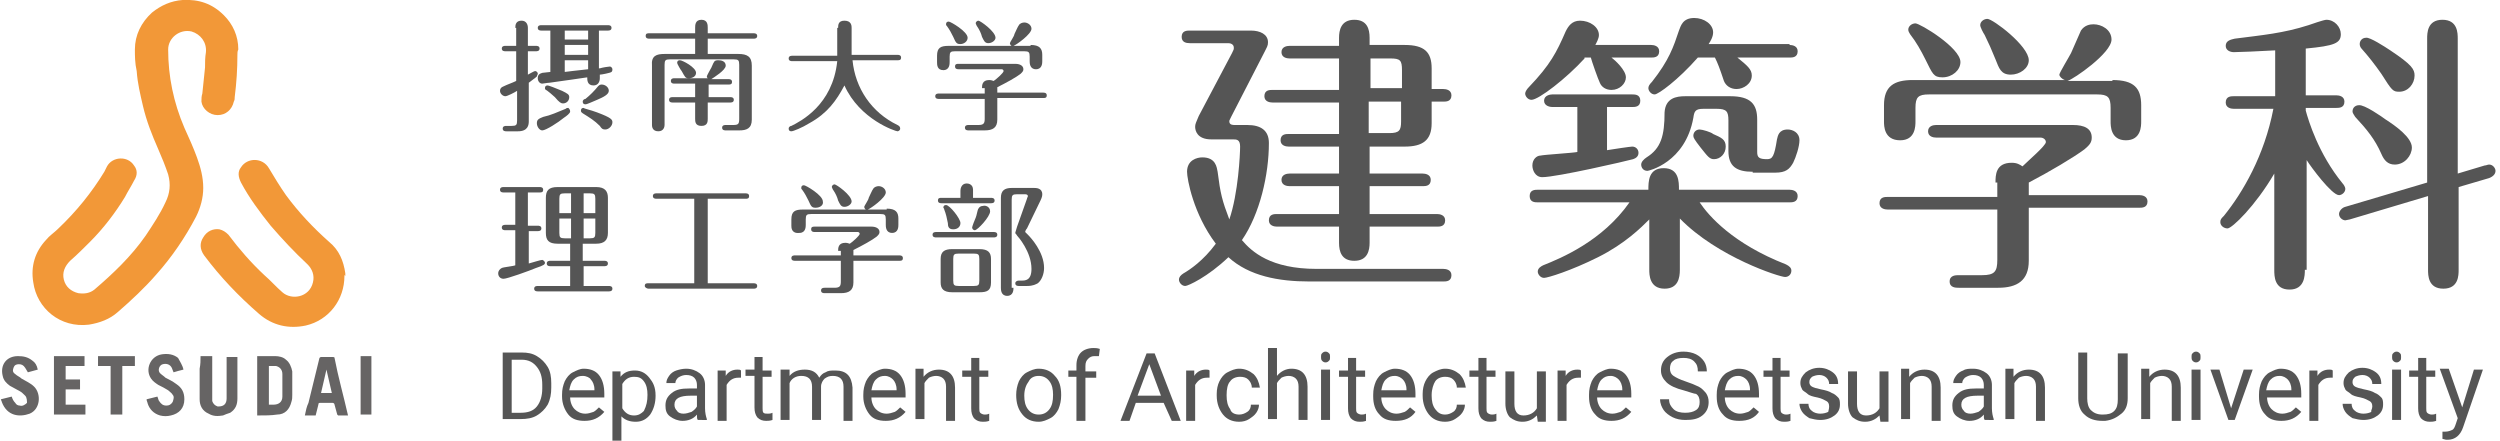 <?xml version="1.0" encoding="utf-8"?>
<!-- Generator: Adobe Illustrator 20.0.0, SVG Export Plug-In . SVG Version: 6.00 Build 0)  -->
<svg version="1.1" id="レイヤー_2" xmlns="http://www.w3.org/2000/svg" xmlns:xlink="http://www.w3.org/1999/xlink" x="0px"
	 y="0px" viewBox="0 0 278 49" style="enable-background:new 0 0 278 49;" xml:space="preserve">
<style type="text/css">
	.st0{fill:#555555;}
	.st1{fill:#F29838;}
	.st2{fill:#666464;}
</style>
<g>
	<path class="st0" d="M160.5,29.9c0.3,0,0.9,0.1,0.9,0.7c0,0.7-0.6,0.7-0.9,0.7h-14.9c-3.4,0-6.7-0.6-9-2.7
		c-2.3,2.2-4.5,3.2-4.8,3.2c-0.4,0-0.7-0.4-0.7-0.7s0.2-0.5,0.5-0.7c0.7-0.4,2.2-1.4,3.6-3.3c-2.5-3.3-3.2-7.2-3.2-8
		c0-1.3,1.1-1.6,1.7-1.6c1.5,0,1.6,1.1,1.7,1.6c0.3,2.4,0.5,3.2,1.3,5.3c1-2.9,1.2-7.3,1.2-8.1s-0.4-0.8-0.8-0.8h-2.4
		c-1.6,0-1.8-1-1.8-1.4c0-0.3,0.1-0.5,0.4-1.2l3.7-7c0.2-0.4,0.2-0.4,0.2-0.6c0-0.4-0.4-0.5-0.6-0.5h-4.3c-0.4,0-0.9-0.1-0.9-0.7
		c0-0.7,0.6-0.7,0.9-0.7h6.8c1,0,1.9,0.4,1.9,1.3c0,0.4-0.1,0.5-0.5,1.3l-3.6,7c-0.2,0.4-0.2,0.4-0.2,0.5c0,0.4,0.4,0.4,0.6,0.4h1.4
		c1.5,0,2.4,0.6,2.4,2c0,3.5-1,7.9-3,10.8c1.1,1.3,3.2,3.2,8.3,3.2H160.5z M152.3,19.3h5.9c0.3,0,0.9,0.1,0.9,0.7
		c0,0.7-0.6,0.7-0.9,0.7h-5.9v3.1h7.5c0.3,0,0.9,0.1,0.9,0.7c0,0.7-0.6,0.7-0.9,0.7h-7.5v1.8c0,0.8-0.2,2-1.7,2c-1.4,0-1.7-1-1.7-2
		v-1.8h-6.9c-0.3,0-0.9-0.1-0.9-0.7c0-0.7,0.6-0.7,0.9-0.7h6.9v-3.1h-5.5c-0.3,0-0.9-0.1-0.9-0.7c0-0.6,0.6-0.7,0.9-0.7h5.5v-3h-5.6
		c-0.3,0-0.9-0.1-0.9-0.7c0-0.7,0.6-0.7,0.9-0.7h5.6v-3.5h-7.4c-0.3,0-0.9-0.1-0.9-0.7c0-0.7,0.6-0.7,0.9-0.7h7.4V6.5h-5.5
		c-0.3,0-0.9-0.1-0.9-0.7s0.6-0.7,0.9-0.7h5.5V4.2c0-0.8,0.2-2,1.7-2c1.4,0,1.7,1,1.7,2V5h3.9c2.2,0,3,0.8,3,2.6v2.3h1.3
		c0.3,0,0.9,0.1,0.9,0.7c0,0.7-0.6,0.7-0.9,0.7h-1.3v2.4c0,1.9-1,2.6-3,2.6h-3.9V19.3z M152.3,9.8h3.6v-2c0-1.1-0.2-1.3-1.3-1.3
		h-2.2V9.8z M152.3,14.8h2.2c1.1,0,1.3-0.3,1.3-1.3v-2.2h-3.6V14.8z"/>
	<path class="st0" d="M176.2,6.5c-2,2.2-5.1,4.6-5.9,4.6c-0.4,0-0.7-0.4-0.7-0.7c0-0.2,0.2-0.5,0.4-0.7c2.4-2.5,3.1-3.9,4.1-6.2
		c0.3-0.6,0.7-1.2,1.6-1.2c1.1,0,2.1,0.7,2.1,1.6c0,0.4-0.3,0.9-0.4,1.1h6.2c0.3,0,0.9,0.1,0.9,0.7c0,0.7-0.6,0.7-0.9,0.7h-4.4
		c0.4,0.3,1.6,1.4,1.6,2.2c0,0.7-0.7,1.4-1.6,1.4c-0.6,0-1.1-0.3-1.3-0.8c-0.2-0.4-0.9-2.4-1-2.8H176.2z M189,22.5
		c1,1.5,3.7,4.6,9.6,6.9c0.4,0.2,0.6,0.4,0.6,0.7c0,0.4-0.3,0.7-0.7,0.7c-0.6,0-7.5-2.2-11.7-6.5v5.7c0,0.9-0.2,2.1-1.7,2.1
		c-1.7,0-1.7-1.6-1.7-2.1v-5.6c-0.9,0.9-2.7,2.7-5.7,4.2c-3,1.5-5.6,2.3-6,2.3c-0.4,0-0.7-0.4-0.7-0.7c0-0.4,0.4-0.6,0.6-0.7
		c2-0.8,6.6-2.7,9.6-7H171c-0.3,0-0.9,0-0.9-0.7c0-0.7,0.6-0.7,0.9-0.7h12.3c0-0.9,0-2.4,1.7-2.4c1.7,0,1.7,1.5,1.7,2.4H199
		c0.3,0,0.9,0.1,0.9,0.7c0,0.7-0.6,0.7-0.9,0.7H189z M178.7,12.1v4.6c0.6-0.1,2.6-0.4,2.8-0.4c0.4,0,0.7,0.3,0.7,0.7
		s-0.3,0.6-0.6,0.7c-0.7,0.2-8.5,2-10.1,2c-0.8,0-1.1-0.8-1.1-1.3c0-0.7,0.5-1.1,0.9-1.1c0.4-0.1,3.7-0.3,4.1-0.4v-5h-2.8
		c-0.2,0-0.9-0.1-0.9-0.7s0.7-0.7,0.9-0.7h8.9c0.3,0,0.9,0,0.9,0.7c0,0.7-0.6,0.7-0.9,0.7H178.7z M194.9,19.1
		c-1.8,0-2.7-0.6-2.7-2.3v-3.4c0-1-0.2-1.3-1.3-1.3h-1.5c-0.9,0-1,0.3-1.1,1c-0.9,5-5,5.9-5.1,5.9c-0.5,0-0.7-0.4-0.7-0.7
		c0-0.3,0.3-0.6,0.6-0.8c1.6-1,2-2.4,2-5c0.1-1.6,1.3-1.8,2.3-1.8h5c2.3,0,3,0.9,3,2.6v3.6c0,0.6,0.2,0.8,1.1,0.8
		c0.6,0,0.8-0.3,1.1-2.2c0.1-0.4,0.2-1.1,1.2-1.1c0.5,0,1.3,0.3,1.3,1.2c0,0.7-0.4,1.9-0.7,2.5c-0.4,0.7-0.8,1.1-2,1.1H194.9z
		 M199,5c0.3,0,0.9,0.1,0.9,0.7c0,0.7-0.6,0.7-0.9,0.7h-5.8c1.1,0.9,1.6,1.3,1.6,2c0,0.9-0.9,1.5-1.7,1.5c-0.7,0-1.2-0.4-1.4-0.9
		c-0.5-1.5-0.7-2-1-2.6h-1.9c-2.2,2.5-4.4,4.1-4.8,4.1c-0.4,0-0.7-0.4-0.7-0.7c0-0.2,0.1-0.4,0.4-0.7c1.9-2.4,2.4-3.9,3-5.7
		c0.2-0.5,0.4-1.4,1.7-1.4c1.1,0,2.1,0.7,2.1,1.6c0,0.5-0.3,1-0.5,1.3H199z M190.5,14.9c0.9,0.4,1.4,0.6,1.4,1.4s-0.6,1.4-1.3,1.4
		c-0.5,0-0.7-0.3-1.5-1.3c-0.7-0.9-0.8-1.1-0.8-1.3c0-0.4,0.3-0.7,0.7-0.7C189.3,14.4,190.3,14.7,190.5,14.9z"/>
	<path class="st0" d="M221.9,20.3c0-0.8,0-2.2,1.8-2.2c0.6,0,0.9,0.2,1.2,0.4c0.6-0.6,2.6-2.3,2.6-2.7c0-0.3-0.3-0.5-0.6-0.5h-11.6
		c-0.3,0-0.9-0.1-0.9-0.7c0-0.6,0.6-0.7,0.9-0.7h15.2c1.3,0,2.1,0.4,2.1,1.4c0,0.5-0.2,0.8-0.8,1.3c-1.2,0.9-3.9,2.5-6.2,3.7v1.4
		h12.3c0.3,0,0.9,0.1,0.9,0.7c0,0.7-0.6,0.7-0.9,0.7h-12.3V29c0,2.2-1.3,3-3.4,3h-4.4c-0.3,0-1,0-1-0.7c0-0.7,0.7-0.7,1-0.7h2.6
		c1.4,0,1.7-0.4,1.7-1.7v-5.6h-12.2c-0.3,0-0.9-0.1-0.9-0.7c0-0.7,0.6-0.7,0.9-0.7h12.2V20.3z M234.9,8.9c2.4,0,3.2,0.9,3.2,2.8v1.8
		c0,0.5,0,2.1-1.7,2.1c-1.7,0-1.7-1.6-1.7-2.1v-1.5c0-1.2-0.3-1.5-1.5-1.5h-18.7c-1.2,0-1.5,0.3-1.5,1.5v1.5c0,0.5,0,2.1-1.7,2.1
		c-1.8,0-1.8-1.6-1.8-2.1v-1.8c0-2.1,1.1-2.8,3.2-2.8h16.9c-0.3-0.1-0.6-0.4-0.6-0.6c0-0.2,1.1-2,1.3-2.4s0.9-2.1,1.1-2.5
		c0.4-0.6,1-0.7,1.4-0.7c0.9,0,2,0.6,2,1.7c0,1.5-4.2,4.4-4.9,4.6H234.9z M216,8.6c-1,0-1.1-0.4-1.9-2c-0.5-1-1-1.9-1.7-2.8
		c-0.1-0.2-0.2-0.3-0.2-0.5c0-0.4,0.4-0.7,0.8-0.7c0.5,0,5,2.7,5,4.3C218,7.8,217.1,8.6,216,8.6z M223.6,8.3c-1.1,0-1.3-0.7-1.7-1.7
		c-0.4-1-0.8-1.9-1.2-2.7c-0.2-0.3-0.5-0.9-0.5-1.1c0-0.4,0.4-0.7,0.8-0.7c0.6,0,4.6,3,4.6,4.6C225.6,7.6,224.6,8.3,223.6,8.3z"/>
	<path class="st0" d="M256.3,30c0,0.6,0,2.2-1.7,2.2c-1.7,0-1.7-1.5-1.7-2.2V19.3c-2.1,3.6-4.7,6.1-5.2,6.1c-0.4,0-0.8-0.3-0.8-0.7
		c0-0.3,0.1-0.4,0.4-0.7c2.1-2.6,4.5-6.7,5.5-11.9h-4.4c-0.3,0-0.9-0.1-0.9-0.7c0-0.7,0.6-0.7,0.9-0.7h4.6V5.6
		c-1.7,0.1-4.1,0.2-4.6,0.2c-0.4,0-0.9-0.2-0.9-0.7c0-0.6,0.6-0.7,1-0.8c3.1-0.4,5.4-0.6,8.2-1.5c0.3-0.1,1.7-0.6,2-0.6
		c0.9,0,1.6,0.8,1.6,1.6c0,1-0.7,1.3-3.9,1.6v5.2h3.4c0.3,0,0.9,0.1,0.9,0.7c0,0.7-0.6,0.7-0.9,0.7h-3.4v0.3
		c0.3,1.1,1.4,4.8,4.1,8.1c0.1,0.1,0.3,0.4,0.3,0.6c0,0.4-0.4,0.7-0.7,0.7c-0.8,0-3.1-3.1-3.6-3.9V30z M273.4,30
		c0,0.6,0,2.1-1.7,2.1c-1.7,0-1.7-1.5-1.7-2.1v-8.2l-8.7,2.6c-0.1,0-0.4,0.1-0.5,0.1c-0.3,0-0.7-0.3-0.7-0.7c0-0.3,0.3-0.7,0.7-0.8
		l9.1-2.7v-16c0-0.6,0-2.1,1.7-2.1c1.7,0,1.7,1.5,1.7,2.1v15l3-0.9c0.2,0,0.3-0.1,0.5-0.1c0.4,0,0.7,0.4,0.7,0.7
		c0,0.3-0.2,0.6-0.7,0.8l-3.4,1V30z M265.3,13.3c1.1,0.7,2.9,2,2.9,3.1c0,0.9-0.8,1.9-1.9,1.9c-0.8,0-1.2-0.5-1.5-1.2
		c-0.7-1.6-1.6-2.7-2.9-4.1c-0.1-0.2-0.3-0.4-0.3-0.6c0-0.5,0.4-0.7,0.7-0.7C262.9,11.6,264.9,13,265.3,13.3z M265.8,5.6
		c2.4,1.6,2.7,2.1,2.7,2.8c0,0.9-0.7,1.8-1.7,1.8c-0.7,0-0.8-0.1-2-2c-0.7-1-1.4-1.9-2.2-2.8c-0.1-0.1-0.2-0.3-0.2-0.5
		c0-0.4,0.3-0.7,0.7-0.7C263.5,4.1,265.2,5.2,265.8,5.6z"/>
</g>
<g>
	<path class="st0" d="M57.3,3.1c0-0.4,0.1-0.8,0.7-0.8c0.5,0,0.7,0.4,0.7,0.8v2h0.9c0.1,0,0.4,0,0.4,0.3c0,0.3-0.3,0.3-0.4,0.3h-0.9
		v2.6c0.2-0.1,0.7-0.4,0.8-0.4c0.1,0,0.3,0.1,0.3,0.3c0,0.1-0.1,0.2-0.1,0.3c-0.2,0.2-0.8,0.6-0.9,0.7v4.3c0,0.4-0.1,1.1-1.2,1.1
		h-1.3c-0.1,0-0.4,0-0.4-0.3s0.3-0.3,0.4-0.3h0.6c0.5,0,0.6-0.1,0.6-0.6v-3.3c-0.3,0.2-1.1,0.6-1.3,0.6c-0.3,0-0.6-0.3-0.6-0.6
		c0-0.2,0.1-0.4,0.4-0.5c0.4-0.2,1-0.4,1.4-0.6V5.7h-1.2c-0.1,0-0.4,0-0.4-0.3c0-0.3,0.3-0.3,0.4-0.3h1.2V3.1z M63.4,12.4
		c0,0.2-0.4,0.5-0.7,0.7c-0.6,0.5-2,1.4-2.4,1.4c-0.3,0-0.6-0.4-0.6-0.8c0-0.4,0.2-0.5,0.7-0.7c0.9-0.2,1.5-0.5,2.5-0.9
		c0.1-0.1,0.2-0.1,0.3-0.1C63.3,12.1,63.4,12.2,63.4,12.4z M66.7,7.6c0.3-0.1,1-0.2,1.1-0.2c0.2,0,0.3,0.2,0.3,0.3
		c0,0.1,0,0.2-0.1,0.3c-0.1,0.1-1.1,0.3-1.3,0.3v0.4c0,0.4-0.2,0.8-0.7,0.8c-0.7,0-0.7-0.6-0.7-0.9c-1.4,0.2-2,0.3-4.2,0.6
		c-0.2,0-0.7,0.1-0.8,0.1c-0.3,0-0.5-0.3-0.5-0.6c0-0.4,0.2-0.5,0.5-0.6c0.1,0,0.8-0.1,0.9-0.1V3.4h-1c-0.1,0-0.4,0-0.4-0.3
		s0.3-0.3,0.4-0.3h7.4c0.1,0,0.4,0,0.4,0.3c0,0.3-0.3,0.3-0.4,0.3h-1V7.6z M62.5,10.1c0.6,0.3,0.8,0.4,0.8,0.7
		c0,0.4-0.3,0.7-0.7,0.7c-0.2,0-0.4-0.1-0.9-0.7c-0.1-0.1-0.9-0.8-1-0.8c-0.1-0.1-0.1-0.1-0.1-0.2c0-0.2,0.1-0.3,0.3-0.3
		C61,9.5,61.8,9.8,62.5,10.1z M65.4,3.4h-2.6v1h2.6V3.4z M65.4,5h-2.6v1.1h2.6V5z M65.4,6.7h-2.6V8c0.7-0.1,0.9-0.1,2.6-0.3V6.7z
		 M66.4,12.5c1.6,0.6,1.7,0.8,1.7,1.1c0,0.4-0.4,0.8-0.8,0.8c-0.3,0-0.4-0.1-0.6-0.4c-0.6-0.6-1.1-0.9-1.9-1.4
		c-0.1-0.1-0.2-0.1-0.2-0.3c0-0.2,0.1-0.3,0.3-0.3C65,12.1,65.6,12.2,66.4,12.5z M67.7,10.1c0,0.4-0.6,0.7-1.3,1
		c-0.5,0.2-1.1,0.5-1.3,0.5c-0.2,0-0.3-0.1-0.3-0.3S65,11,65.1,11c0.5-0.4,1-0.9,1.4-1.4c0.1-0.1,0.2-0.2,0.4-0.2
		C67.3,9.4,67.7,9.7,67.7,10.1z"/>
	<path class="st0" d="M77.3,3.1c0-0.3,0-0.9,0.7-0.9c0.7,0,0.7,0.6,0.7,0.9v0.6h5.1c0.1,0,0.4,0,0.4,0.3c0,0.3-0.3,0.3-0.4,0.3h-5.1
		V6h3.4c1,0,1.5,0.3,1.5,1.3v6c0,1-0.6,1.2-1.4,1.2h-1.5c-0.1,0-0.4,0-0.4-0.3c0-0.3,0.3-0.3,0.4-0.3h0.8c0.6,0,0.7-0.1,0.7-0.7v-6
		c0-0.5-0.1-0.6-0.6-0.6h-7.1c-0.5,0-0.6,0.1-0.6,0.6v6.7c0,0.2-0.1,0.7-0.7,0.7c-0.7,0-0.7-0.6-0.7-0.7V7.3C72.4,6.2,73,6,73.9,6
		h3.4V4.3h-5.1c-0.1,0-0.4,0-0.4-0.3c0-0.3,0.2-0.3,0.4-0.3h5.1V3.1z M78.7,10.8h2.5c0.1,0,0.4,0,0.4,0.3c0,0.3-0.3,0.3-0.4,0.3
		h-2.5v1.8c0,0.3,0,0.8-0.7,0.8c-0.7,0-0.7-0.5-0.7-0.8v-1.8h-2.5c-0.1,0-0.4,0-0.4-0.3c0-0.3,0.3-0.3,0.4-0.3h2.5V9.3H75
		c-0.1,0-0.4,0-0.4-0.3c0-0.3,0.3-0.3,0.4-0.3h3.7c-0.1-0.1-0.1-0.1-0.1-0.2c0-0.1,0.3-0.6,0.4-0.8c0.1-0.1,0.3-0.7,0.4-0.8
		c0.1-0.2,0.3-0.2,0.5-0.2c0.3,0,0.8,0.1,0.8,0.6c0,0.5-1.3,1.3-1.6,1.5h1.9c0.1,0,0.4,0,0.4,0.3c0,0.3-0.2,0.3-0.4,0.3h-2.2V10.8z
		 M77.4,8.1c0,0.4-0.4,0.6-0.8,0.6c-0.4,0-0.4-0.1-0.8-0.8c-0.1-0.1-0.5-0.8-0.5-0.9c0-0.2,0.1-0.3,0.3-0.3
		C75.9,6.7,77.4,7.5,77.4,8.1z"/>
	<path class="st0" d="M93.2,3.1c0-0.3,0-0.8,0.7-0.8c0.8,0,0.8,0.6,0.8,0.8v3h5.1c0.1,0,0.4,0,0.4,0.3c0,0.3-0.2,0.3-0.4,0.3h-5
		c0.3,3.1,2.1,5.8,5,7.2c0.2,0.1,0.3,0.2,0.3,0.4c0,0.2-0.2,0.3-0.3,0.3c-0.2,0-4.2-1.3-5.9-5.1c-0.9,1.7-1.9,3.1-3.9,4.2
		c-0.8,0.5-1.8,0.9-2,0.9c-0.2,0-0.3-0.1-0.3-0.3s0.2-0.3,0.3-0.3c1-0.5,4.6-2.3,5.1-7.2h-5c-0.1,0-0.4,0-0.4-0.3
		c0-0.3,0.3-0.3,0.4-0.3h5c0-0.1,0-0.2,0-0.7V3.1z"/>
	<path class="st0" d="M109.2,9.8c0-0.3,0-0.9,0.8-0.9c0.3,0,0.4,0.1,0.5,0.1c0.3-0.2,1.1-0.9,1.1-1.1c0-0.1-0.1-0.2-0.2-0.2h-4.8
		c-0.1,0-0.4,0-0.4-0.3c0-0.3,0.2-0.3,0.4-0.3h6.3c0.5,0,0.9,0.2,0.9,0.6c0,0.2-0.1,0.3-0.3,0.5c-0.5,0.4-1.6,1-2.6,1.5v0.6h5.1
		c0.1,0,0.4,0,0.4,0.3c0,0.3-0.2,0.3-0.4,0.3h-5.1v2.4c0,0.9-0.5,1.2-1.4,1.2h-1.8c-0.1,0-0.4,0-0.4-0.3s0.3-0.3,0.4-0.3h1.1
		c0.6,0,0.7-0.2,0.7-0.7V11h-5.1c-0.1,0-0.4,0-0.4-0.3c0-0.3,0.3-0.3,0.4-0.3h5.1V9.8z M114.6,5c1,0,1.3,0.4,1.3,1.1v0.7
		c0,0.2,0,0.9-0.7,0.9s-0.7-0.7-0.7-0.9V6.3c0-0.5-0.1-0.6-0.6-0.6h-7.7c-0.5,0-0.6,0.1-0.6,0.6v0.6c0,0.2,0,0.9-0.7,0.9
		c-0.7,0-0.7-0.6-0.7-0.9V6.2c0-0.9,0.4-1.1,1.3-1.1h7c-0.1,0-0.2-0.2-0.2-0.3c0-0.1,0.5-0.8,0.5-1c0.1-0.2,0.4-0.9,0.5-1
		c0.1-0.2,0.4-0.3,0.6-0.3c0.4,0,0.8,0.3,0.8,0.7c0,0.6-1.7,1.8-2,1.9H114.6z M106.8,4.9c-0.4,0-0.5-0.1-0.8-0.8
		c-0.2-0.4-0.4-0.8-0.7-1.2c-0.1-0.1-0.1-0.1-0.1-0.2c0-0.2,0.1-0.3,0.3-0.3c0.2,0,2.1,1.1,2.1,1.8C107.6,4.6,107.2,4.9,106.8,4.9z
		 M109.9,4.8c-0.4,0-0.5-0.3-0.7-0.7c-0.1-0.4-0.3-0.8-0.5-1.1c-0.1-0.1-0.2-0.4-0.2-0.4c0-0.2,0.2-0.3,0.3-0.3
		c0.2,0,1.9,1.2,1.9,1.9C110.7,4.5,110.3,4.8,109.9,4.8z"/>
</g>
<g>
	<path class="st0" d="M58.8,25.1h1c0.1,0,0.4,0,0.4,0.3c0,0.3-0.3,0.3-0.4,0.3h-1v3.6c0.4-0.1,1.3-0.4,1.5-0.4
		c0.1,0,0.3,0.2,0.3,0.3c0,0.2-0.1,0.3-1,0.6c-0.7,0.3-3.2,1.2-3.6,1.2c-0.4,0-0.6-0.3-0.6-0.6c0-0.3,0.2-0.5,0.4-0.6
		c0.2-0.1,1.3-0.2,1.5-0.3v-3.9h-1.1c-0.1,0-0.4,0-0.4-0.3c0-0.3,0.3-0.3,0.4-0.3h1.1v-3.6h-1.3c-0.1,0-0.4,0-0.4-0.3
		s0.3-0.3,0.4-0.3h4c0.1,0,0.4,0,0.4,0.3c0,0.3-0.2,0.3-0.4,0.3h-1.3V25.1z M64.9,29h2.3c0.1,0,0.4,0,0.4,0.3c0,0.3-0.3,0.3-0.4,0.3
		h-2.3v2.2h2.8c0.1,0,0.4,0,0.4,0.3c0,0.3-0.3,0.3-0.4,0.3h-7.9c-0.1,0-0.4,0-0.4-0.3c0-0.3,0.3-0.3,0.4-0.3h3.6v-2.2h-2.2
		c-0.1,0-0.4,0-0.4-0.3c0-0.3,0.3-0.3,0.4-0.3h2.2v-1.9h-1.4c-1,0-1.3-0.4-1.3-1.2v-3.9c0-0.8,0.3-1.2,1.3-1.2h4.3
		c1,0,1.3,0.5,1.3,1.2v3.9c0,0.8-0.4,1.2-1.3,1.2h-1.5V29z M63.5,21.5h-0.7c-0.5,0-0.6,0.1-0.6,0.6v1.6h1.3V21.5z M63.5,24.3h-1.3
		v1.6c0,0.5,0.1,0.6,0.6,0.6h0.7V24.3z M64.9,23.7h1.3v-1.6c0-0.5-0.1-0.6-0.6-0.6h-0.7V23.7z M64.9,26.5h0.7c0.5,0,0.6-0.1,0.6-0.6
		v-1.6h-1.3V26.5z"/>
	<path class="st0" d="M78.7,31.5h5.1c0.1,0,0.4,0,0.4,0.3c0,0.3-0.3,0.3-0.4,0.3H72.1c-0.1,0-0.4-0.1-0.4-0.3c0-0.3,0.2-0.3,0.4-0.3
		h5.1v-9.4H73c-0.1,0-0.4,0-0.4-0.3c0-0.3,0.3-0.3,0.4-0.3h9.9c0.1,0,0.4,0,0.4,0.3c0,0.3-0.2,0.3-0.4,0.3h-4.2V31.5z"/>
	<path class="st0" d="M93.2,27.9c0-0.3,0-0.9,0.8-0.9c0.3,0,0.4,0.1,0.5,0.1c0.3-0.2,1.1-0.9,1.1-1.1c0-0.1-0.1-0.2-0.2-0.2h-4.8
		c-0.1,0-0.4,0-0.4-0.3c0-0.3,0.2-0.3,0.4-0.3h6.3c0.5,0,0.9,0.2,0.9,0.6c0,0.2-0.1,0.3-0.3,0.5c-0.5,0.4-1.6,1-2.6,1.5v0.6h5.1
		c0.1,0,0.4,0,0.4,0.3c0,0.3-0.2,0.3-0.4,0.3h-5.1v2.4c0,0.9-0.5,1.2-1.4,1.2h-1.8c-0.1,0-0.4,0-0.4-0.3s0.3-0.3,0.4-0.3h1.1
		c0.6,0,0.7-0.2,0.7-0.7v-2.3h-5.1c-0.1,0-0.4,0-0.4-0.3c0-0.3,0.3-0.3,0.4-0.3h5.1V27.9z M98.6,23.2c1,0,1.3,0.4,1.3,1.1v0.7
		c0,0.2,0,0.9-0.7,0.9s-0.7-0.7-0.7-0.9v-0.6c0-0.5-0.1-0.6-0.6-0.6h-7.7c-0.5,0-0.6,0.1-0.6,0.6v0.6c0,0.2,0,0.9-0.7,0.9
		C88,26,88,25.3,88,25.1v-0.7c0-0.9,0.4-1.1,1.3-1.1h7c-0.1,0-0.2-0.2-0.2-0.3c0-0.1,0.5-0.8,0.5-1c0.1-0.2,0.4-0.9,0.5-1
		c0.1-0.2,0.4-0.3,0.6-0.3c0.4,0,0.8,0.3,0.8,0.7c0,0.6-1.7,1.8-2,1.9H98.6z M90.7,23.1c-0.4,0-0.5-0.1-0.8-0.8
		c-0.2-0.4-0.4-0.8-0.7-1.2c-0.1-0.1-0.1-0.1-0.1-0.2c0-0.2,0.1-0.3,0.3-0.3c0.2,0,2.1,1.1,2.1,1.8C91.6,22.8,91.2,23.1,90.7,23.1z
		 M93.9,23c-0.4,0-0.5-0.3-0.7-0.7c-0.1-0.4-0.3-0.8-0.5-1.1c-0.1-0.1-0.2-0.4-0.2-0.4c0-0.2,0.2-0.3,0.3-0.3c0.2,0,1.9,1.2,1.9,1.9
		C94.7,22.7,94.3,23,93.9,23z"/>
	<path class="st0" d="M110.5,25.8c0.1,0,0.4,0,0.4,0.3s-0.3,0.3-0.4,0.3h-6.4c-0.1,0-0.4,0-0.4-0.3s0.3-0.3,0.4-0.3H110.5z
		 M106.8,22v-0.8c0-0.2,0.1-0.8,0.7-0.8c0.2,0,0.7,0.1,0.7,0.7V22h2c0.1,0,0.4,0,0.4,0.3c0,0.3-0.3,0.3-0.4,0.3h-5.5
		c-0.1,0-0.4,0-0.4-0.3c0-0.3,0.2-0.3,0.4-0.3H106.8z M110.2,31.4c0,0.9-0.4,1.1-1.3,1.1h-3c-1,0-1.3-0.4-1.3-1.1v-2.6
		c0-0.8,0.4-1.1,1.3-1.1h3c1,0,1.3,0.4,1.3,1.1V31.4z M106,25.5c-0.5,0-0.6-0.3-0.6-0.7c-0.1-0.5-0.2-1-0.4-1.5
		c0-0.1-0.1-0.2-0.1-0.2c0-0.2,0.1-0.3,0.3-0.3c0.4,0,1.6,1.5,1.6,2C106.8,25.2,106.5,25.5,106,25.5z M108.9,28.8
		c0-0.5-0.1-0.6-0.6-0.6h-1.7c-0.5,0-0.6,0.1-0.6,0.6v2.4c0,0.5,0.1,0.6,0.6,0.6h1.7c0.5,0,0.6-0.1,0.6-0.6V28.8z M110.1,23.5
		c0,0.6-1.4,2.1-1.7,2.1c-0.2,0-0.3-0.2-0.3-0.3c0-0.1,0.3-0.9,0.4-1.1c0.1-0.2,0.2-0.9,0.3-1c0.1-0.2,0.3-0.3,0.5-0.3
		C109.6,22.8,110.1,23,110.1,23.5z M112.7,32c0,0.2,0,0.9-0.7,0.9c-0.7,0-0.7-0.7-0.7-0.9V22c0-0.8,0.4-1.1,1.2-1.1h2.5
		c0.2,0,0.9,0,0.9,0.7c0,0.1,0,0.3-0.2,0.7l-1.5,3.1c-0.1,0.1-0.2,0.3-0.2,0.4c0,0,0.3,0.3,0.3,0.3c0.3,0.3,1.8,1.9,1.8,3.7
		c0,0.7-0.3,1.4-0.7,1.7c-0.2,0.1-0.5,0.3-1.2,0.3h-0.9c-0.1,0-0.4,0-0.4-0.3c0-0.2,0.2-0.3,0.4-0.3h0.3c0.4,0,1.1,0,1.1-1.3
		c0-1.9-1.5-3.6-1.6-3.7c-0.1-0.2-0.2-0.2-0.2-0.3c0-0.1,0.1-0.3,0.2-0.7l1.1-3.1c0-0.1,0.1-0.2,0.1-0.3c0-0.1-0.1-0.2-0.3-0.2h-0.9
		c-0.5,0-0.6,0.1-0.6,0.6V32z"/>
</g>
<g>
	<path class="st0" d="M55.9,46.7v-7.5H58c0.7,0,1.2,0.1,1.7,0.4c0.5,0.3,0.9,0.7,1.2,1.2c0.3,0.5,0.4,1.1,0.4,1.8v0.5
		c0,0.7-0.1,1.3-0.4,1.9c-0.3,0.5-0.7,0.9-1.2,1.2s-1.1,0.4-1.8,0.4H55.9z M56.9,40v5.9h1c0.8,0,1.4-0.2,1.8-0.7
		c0.4-0.5,0.6-1.2,0.6-2v-0.4c0-0.9-0.2-1.5-0.6-2S58.8,40,58,40H56.9z"/>
	<path class="st0" d="M65,46.8c-0.8,0-1.4-0.2-1.8-0.7s-0.7-1.2-0.7-2v-0.2c0-0.6,0.1-1,0.3-1.5c0.2-0.4,0.5-0.8,0.9-1
		c0.4-0.2,0.8-0.4,1.2-0.4c0.7,0,1.3,0.2,1.7,0.7c0.4,0.5,0.6,1.2,0.6,2.1v0.4h-3.8c0,0.5,0.2,1,0.5,1.3c0.3,0.3,0.7,0.5,1.2,0.5
		c0.3,0,0.6-0.1,0.9-0.2c0.2-0.1,0.4-0.3,0.6-0.5l0.6,0.5C66.6,46.5,65.9,46.8,65,46.8z M64.8,41.8c-0.4,0-0.7,0.1-1,0.4
		c-0.3,0.3-0.4,0.7-0.5,1.2h2.8v-0.1c0-0.5-0.2-0.9-0.4-1.1C65.6,42,65.2,41.8,64.8,41.8z"/>
	<path class="st0" d="M72.9,44c0,0.8-0.2,1.5-0.6,2.1c-0.4,0.5-0.9,0.8-1.6,0.8c-0.7,0-1.2-0.2-1.6-0.6v2.7h-1v-7.7h0.9l0,0.6
		c0.4-0.5,0.9-0.7,1.6-0.7c0.7,0,1.2,0.3,1.6,0.8S72.9,43,72.9,44L72.9,44z M72,43.9c0-0.6-0.1-1.1-0.4-1.5s-0.6-0.5-1.1-0.5
		c-0.6,0-1,0.3-1.3,0.8v2.7c0.3,0.5,0.7,0.8,1.3,0.8c0.5,0,0.8-0.2,1.1-0.5C71.9,45.1,72,44.6,72,43.9z"/>
	<path class="st0" d="M77.6,46.7c-0.1-0.1-0.1-0.3-0.1-0.6c-0.4,0.5-1,0.7-1.6,0.7c-0.5,0-1-0.2-1.4-0.5c-0.4-0.3-0.5-0.7-0.5-1.2
		c0-0.6,0.2-1,0.7-1.4s1.1-0.5,1.9-0.5h0.9v-0.4c0-0.3-0.1-0.6-0.3-0.8s-0.5-0.3-0.9-0.3c-0.3,0-0.6,0.1-0.9,0.3
		c-0.2,0.2-0.3,0.4-0.3,0.6h-1c0-0.3,0.1-0.5,0.3-0.8c0.2-0.3,0.5-0.5,0.8-0.6s0.7-0.2,1.1-0.2c0.6,0,1.1,0.2,1.5,0.5
		s0.6,0.8,0.6,1.3v2.6c0,0.5,0.1,0.9,0.2,1.2v0.1H77.6z M76,46c0.3,0,0.6-0.1,0.9-0.2c0.3-0.2,0.5-0.4,0.6-0.6V44h-0.7
		c-1.2,0-1.8,0.3-1.8,1c0,0.3,0.1,0.5,0.3,0.7C75.4,45.9,75.7,46,76,46z"/>
	<path class="st0" d="M82.6,42c-0.1,0-0.3,0-0.5,0c-0.6,0-1,0.3-1.3,0.8v4h-1v-5.6h0.9l0,0.6c0.3-0.5,0.8-0.7,1.3-0.7
		c0.2,0,0.3,0,0.4,0.1V42z"/>
	<path class="st0" d="M84.8,39.8v1.4h1v0.7h-1v3.5c0,0.2,0,0.4,0.1,0.5C85,46,85.2,46,85.4,46c0.1,0,0.3,0,0.5-0.1v0.8
		c-0.3,0.1-0.5,0.1-0.7,0.1c-0.4,0-0.7-0.1-1-0.4c-0.2-0.3-0.3-0.6-0.3-1.1v-3.5h-1v-0.7h1v-1.4H84.8z"/>
	<path class="st0" d="M87.8,41.2l0,0.6c0.4-0.5,1-0.7,1.7-0.7c0.8,0,1.3,0.3,1.6,0.9c0.2-0.3,0.4-0.5,0.7-0.6
		c0.3-0.2,0.6-0.2,1.1-0.2c1.2,0,1.8,0.6,1.9,1.9v3.7h-1V43c0-0.4-0.1-0.7-0.3-0.9s-0.5-0.3-0.9-0.3c-0.4,0-0.6,0.1-0.9,0.3
		c-0.2,0.2-0.4,0.5-0.4,0.9v3.7h-1v-3.7c0-0.8-0.4-1.2-1.2-1.2c-0.6,0-1.1,0.3-1.3,0.8v4.1h-1v-5.6H87.8z"/>
	<path class="st0" d="M98.5,46.8c-0.8,0-1.4-0.2-1.8-0.7s-0.7-1.2-0.7-2v-0.2c0-0.6,0.1-1,0.3-1.5c0.2-0.4,0.5-0.8,0.9-1
		c0.4-0.2,0.8-0.4,1.2-0.4c0.7,0,1.3,0.2,1.7,0.7c0.4,0.5,0.6,1.2,0.6,2.1v0.4h-3.8c0,0.5,0.2,1,0.5,1.3c0.3,0.3,0.7,0.5,1.2,0.5
		c0.3,0,0.6-0.1,0.9-0.2c0.2-0.1,0.4-0.3,0.6-0.5l0.6,0.5C100.1,46.5,99.4,46.8,98.5,46.8z M98.4,41.8c-0.4,0-0.7,0.1-1,0.4
		c-0.3,0.3-0.4,0.7-0.5,1.2h2.8v-0.1c0-0.5-0.2-0.9-0.4-1.1C99.1,42,98.8,41.8,98.4,41.8z"/>
	<path class="st0" d="M102.7,41.2l0,0.7c0.4-0.5,1-0.8,1.7-0.8c1.2,0,1.8,0.7,1.8,2v3.7h-1V43c0-0.4-0.1-0.7-0.3-0.9
		c-0.2-0.2-0.5-0.3-0.8-0.3c-0.3,0-0.6,0.1-0.8,0.2c-0.2,0.2-0.4,0.4-0.5,0.6v4h-1v-5.6H102.7z"/>
	<path class="st0" d="M108.9,39.8v1.4h1v0.7h-1v3.5c0,0.2,0,0.4,0.1,0.5c0.1,0.1,0.3,0.2,0.5,0.2c0.1,0,0.3,0,0.5-0.1v0.8
		c-0.3,0.1-0.5,0.1-0.7,0.1c-0.4,0-0.7-0.1-1-0.4c-0.2-0.3-0.3-0.6-0.3-1.1v-3.5h-1v-0.7h1v-1.4H108.9z"/>
	<path class="st0" d="M113,43.9c0-0.5,0.1-1,0.3-1.5c0.2-0.4,0.5-0.8,0.9-1c0.4-0.2,0.8-0.4,1.3-0.4c0.8,0,1.4,0.3,1.8,0.8
		c0.5,0.5,0.7,1.2,0.7,2.1V44c0,0.5-0.1,1-0.3,1.5c-0.2,0.4-0.5,0.8-0.9,1c-0.4,0.2-0.8,0.4-1.3,0.4c-0.8,0-1.4-0.3-1.8-0.8
		C113.2,45.5,113,44.8,113,43.9L113,43.9z M113.9,44c0,0.6,0.1,1.1,0.4,1.5c0.3,0.4,0.7,0.6,1.2,0.6c0.5,0,0.9-0.2,1.2-0.6
		c0.3-0.4,0.4-0.9,0.4-1.6c0-0.6-0.1-1.1-0.4-1.5c-0.3-0.4-0.7-0.6-1.2-0.6c-0.5,0-0.9,0.2-1.1,0.6C114.1,42.8,113.9,43.3,113.9,44z
		"/>
	<path class="st0" d="M119.7,46.7v-4.8h-0.9v-0.7h0.9v-0.6c0-0.6,0.2-1.1,0.5-1.4c0.3-0.3,0.8-0.5,1.4-0.5c0.2,0,0.4,0,0.7,0.1
		l-0.1,0.8c-0.2,0-0.3,0-0.5,0c-0.3,0-0.5,0.1-0.7,0.3c-0.2,0.2-0.3,0.4-0.3,0.8v0.6h1.2v0.7h-1.2v4.8H119.7z"/>
	<path class="st0" d="M129.4,44.8h-3.1l-0.7,2h-1l2.9-7.5h0.9l2.9,7.5h-1L129.4,44.8z M126.5,44h2.6l-1.3-3.5L126.5,44z"/>
	<path class="st0" d="M134.7,42c-0.1,0-0.3,0-0.5,0c-0.6,0-1,0.3-1.3,0.8v4h-1v-5.6h0.9l0,0.6c0.3-0.5,0.8-0.7,1.3-0.7
		c0.2,0,0.3,0,0.4,0.1V42z"/>
	<path class="st0" d="M137.8,46.1c0.3,0,0.6-0.1,0.9-0.3c0.3-0.2,0.4-0.5,0.4-0.8h0.9c0,0.3-0.1,0.6-0.3,0.9
		c-0.2,0.3-0.5,0.5-0.8,0.7s-0.7,0.3-1.1,0.3c-0.8,0-1.4-0.3-1.8-0.8c-0.4-0.5-0.7-1.2-0.7-2.1v-0.2c0-0.5,0.1-1,0.3-1.4
		s0.5-0.8,0.9-1c0.4-0.2,0.8-0.4,1.3-0.4c0.6,0,1.1,0.2,1.6,0.6c0.4,0.4,0.6,0.9,0.7,1.5h-0.9c0-0.4-0.2-0.7-0.4-0.9
		c-0.2-0.2-0.5-0.3-0.9-0.3c-0.5,0-0.9,0.2-1.1,0.5c-0.3,0.3-0.4,0.9-0.4,1.5V44c0,0.6,0.1,1.1,0.4,1.5
		C136.9,45.9,137.3,46.1,137.8,46.1z"/>
	<path class="st0" d="M142,41.8c0.4-0.5,1-0.8,1.6-0.8c1.2,0,1.8,0.7,1.8,2v3.7h-1V43c0-0.4-0.1-0.7-0.3-0.9
		c-0.2-0.2-0.5-0.3-0.8-0.3c-0.3,0-0.6,0.1-0.8,0.2c-0.2,0.2-0.4,0.4-0.5,0.6v4h-1v-7.9h1V41.8z"/>
	<path class="st0" d="M146.9,39.7c0-0.2,0-0.3,0.1-0.4s0.2-0.2,0.4-0.2s0.3,0.1,0.4,0.2c0.1,0.1,0.1,0.2,0.1,0.4s0,0.3-0.1,0.4
		c-0.1,0.1-0.2,0.2-0.4,0.2s-0.3-0.1-0.4-0.2C146.9,40,146.9,39.8,146.9,39.7z M147.9,46.7h-1v-5.6h1V46.7z"/>
	<path class="st0" d="M150.8,39.8v1.4h1v0.7h-1v3.5c0,0.2,0,0.4,0.1,0.5c0.1,0.1,0.3,0.2,0.5,0.2c0.1,0,0.3,0,0.5-0.1v0.8
		c-0.3,0.1-0.5,0.1-0.7,0.1c-0.4,0-0.7-0.1-1-0.4c-0.2-0.3-0.3-0.6-0.3-1.1v-3.5h-1v-0.7h1v-1.4H150.8z"/>
	<path class="st0" d="M155.2,46.8c-0.8,0-1.4-0.2-1.8-0.7c-0.5-0.5-0.7-1.2-0.7-2v-0.2c0-0.6,0.1-1,0.3-1.5c0.2-0.4,0.5-0.8,0.9-1
		c0.4-0.2,0.8-0.4,1.2-0.4c0.7,0,1.3,0.2,1.7,0.7c0.4,0.5,0.6,1.2,0.6,2.1v0.4h-3.8c0,0.5,0.2,1,0.5,1.3c0.3,0.3,0.7,0.5,1.2,0.5
		c0.3,0,0.6-0.1,0.9-0.2c0.2-0.1,0.4-0.3,0.6-0.5l0.6,0.5C156.9,46.5,156.2,46.8,155.2,46.8z M155.1,41.8c-0.4,0-0.7,0.1-1,0.4
		c-0.3,0.3-0.4,0.7-0.5,1.2h2.8v-0.1c0-0.5-0.2-0.9-0.4-1.1C155.8,42,155.5,41.8,155.1,41.8z"/>
	<path class="st0" d="M160.7,46.1c0.3,0,0.6-0.1,0.9-0.3c0.3-0.2,0.4-0.5,0.4-0.8h0.9c0,0.3-0.1,0.6-0.3,0.9
		c-0.2,0.3-0.5,0.5-0.8,0.7c-0.3,0.2-0.7,0.3-1.1,0.3c-0.8,0-1.4-0.3-1.8-0.8s-0.7-1.2-0.7-2.1v-0.2c0-0.5,0.1-1,0.3-1.4
		s0.5-0.8,0.9-1c0.4-0.2,0.8-0.4,1.3-0.4c0.6,0,1.1,0.2,1.6,0.6c0.4,0.4,0.6,0.9,0.7,1.5H162c0-0.4-0.2-0.7-0.4-0.9
		c-0.2-0.2-0.5-0.3-0.9-0.3c-0.5,0-0.9,0.2-1.1,0.5s-0.4,0.9-0.4,1.5V44c0,0.6,0.1,1.1,0.4,1.5C159.9,45.9,160.2,46.1,160.7,46.1z"
		/>
	<path class="st0" d="M165.3,39.8v1.4h1v0.7h-1v3.5c0,0.2,0,0.4,0.1,0.5c0.1,0.1,0.3,0.2,0.5,0.2c0.1,0,0.3,0,0.5-0.1v0.8
		c-0.3,0.1-0.5,0.1-0.7,0.1c-0.4,0-0.7-0.1-1-0.4c-0.2-0.3-0.3-0.6-0.3-1.1v-3.5h-1v-0.7h1v-1.4H165.3z"/>
	<path class="st0" d="M170.9,46.2c-0.4,0.4-0.9,0.7-1.6,0.7c-0.6,0-1-0.2-1.4-0.5c-0.3-0.3-0.5-0.9-0.5-1.5v-3.6h1v3.6
		c0,0.8,0.3,1.3,1,1.3c0.7,0,1.2-0.3,1.5-0.8v-4.1h1v5.6h-0.9L170.9,46.2z"/>
	<path class="st0" d="M176,42c-0.1,0-0.3,0-0.5,0c-0.6,0-1,0.3-1.3,0.8v4h-1v-5.6h0.9l0,0.6c0.3-0.5,0.8-0.7,1.3-0.7
		c0.2,0,0.3,0,0.4,0.1V42z"/>
	<path class="st0" d="M179.2,46.8c-0.8,0-1.4-0.2-1.8-0.7c-0.5-0.5-0.7-1.2-0.7-2v-0.2c0-0.6,0.1-1,0.3-1.5c0.2-0.4,0.5-0.8,0.9-1
		c0.4-0.2,0.8-0.4,1.2-0.4c0.7,0,1.3,0.2,1.7,0.7c0.4,0.5,0.6,1.2,0.6,2.1v0.4h-3.8c0,0.5,0.2,1,0.5,1.3c0.3,0.3,0.7,0.5,1.2,0.5
		c0.3,0,0.6-0.1,0.9-0.2c0.2-0.1,0.4-0.3,0.6-0.5l0.6,0.5C180.8,46.5,180.1,46.8,179.2,46.8z M179.1,41.8c-0.4,0-0.7,0.1-1,0.4
		c-0.3,0.3-0.4,0.7-0.5,1.2h2.8v-0.1c0-0.5-0.2-0.9-0.4-1.1C179.8,42,179.5,41.8,179.1,41.8z"/>
	<path class="st0" d="M187.2,43.4c-0.8-0.2-1.5-0.5-1.9-0.9s-0.6-0.8-0.6-1.3c0-0.6,0.2-1.1,0.7-1.5c0.5-0.4,1.1-0.6,1.8-0.6
		c0.5,0,1,0.1,1.4,0.3c0.4,0.2,0.7,0.5,0.9,0.8s0.3,0.7,0.3,1.1h-1c0-0.5-0.1-0.8-0.4-1.1c-0.3-0.3-0.7-0.4-1.2-0.4
		c-0.5,0-0.9,0.1-1.1,0.3c-0.3,0.2-0.4,0.5-0.4,0.9c0,0.3,0.1,0.6,0.4,0.8c0.3,0.2,0.7,0.4,1.3,0.6c0.6,0.2,1.1,0.4,1.5,0.6
		c0.4,0.2,0.6,0.5,0.8,0.7c0.2,0.3,0.3,0.6,0.3,1c0,0.6-0.2,1.1-0.7,1.5c-0.5,0.4-1.1,0.5-1.9,0.5c-0.5,0-1-0.1-1.4-0.3
		c-0.4-0.2-0.8-0.5-1-0.8s-0.4-0.7-0.4-1.2h1c0,0.5,0.2,0.8,0.5,1.1s0.8,0.4,1.3,0.4c0.5,0,0.9-0.1,1.2-0.3s0.4-0.5,0.4-0.9
		c0-0.4-0.1-0.7-0.4-0.9C188.4,43.8,187.9,43.6,187.2,43.4z"/>
	<path class="st0" d="M193.4,46.8c-0.8,0-1.4-0.2-1.8-0.7c-0.5-0.5-0.7-1.2-0.7-2v-0.2c0-0.6,0.1-1,0.3-1.5c0.2-0.4,0.5-0.8,0.9-1
		c0.4-0.2,0.8-0.4,1.2-0.4c0.7,0,1.3,0.2,1.7,0.7c0.4,0.5,0.6,1.2,0.6,2.1v0.4h-3.8c0,0.5,0.2,1,0.5,1.3c0.3,0.3,0.7,0.5,1.2,0.5
		c0.3,0,0.6-0.1,0.9-0.2c0.2-0.1,0.4-0.3,0.6-0.5l0.6,0.5C195.1,46.5,194.4,46.8,193.4,46.8z M193.3,41.8c-0.4,0-0.7,0.1-1,0.4
		c-0.3,0.3-0.4,0.7-0.5,1.2h2.8v-0.1c0-0.5-0.2-0.9-0.4-1.1C194,42,193.7,41.8,193.3,41.8z"/>
	<path class="st0" d="M198,39.8v1.4h1v0.7h-1v3.5c0,0.2,0,0.4,0.1,0.5c0.1,0.1,0.3,0.2,0.5,0.2c0.1,0,0.3,0,0.5-0.1v0.8
		c-0.3,0.1-0.5,0.1-0.7,0.1c-0.4,0-0.7-0.1-1-0.4c-0.2-0.3-0.3-0.6-0.3-1.1v-3.5h-1v-0.7h1v-1.4H198z"/>
	<path class="st0" d="M203.4,45.2c0-0.3-0.1-0.5-0.3-0.6c-0.2-0.1-0.5-0.3-1-0.4c-0.5-0.1-0.9-0.2-1.1-0.4s-0.5-0.3-0.6-0.5
		s-0.2-0.4-0.2-0.7c0-0.5,0.2-0.8,0.6-1.2c0.4-0.3,0.9-0.5,1.5-0.5c0.6,0,1.1,0.2,1.5,0.5c0.4,0.3,0.6,0.7,0.6,1.3h-1
		c0-0.3-0.1-0.5-0.3-0.7c-0.2-0.2-0.5-0.3-0.8-0.3c-0.3,0-0.6,0.1-0.8,0.2c-0.2,0.2-0.3,0.3-0.3,0.6c0,0.2,0.1,0.4,0.3,0.5
		c0.2,0.1,0.5,0.2,1,0.3c0.5,0.1,0.9,0.2,1.2,0.4c0.3,0.1,0.5,0.3,0.7,0.5s0.2,0.5,0.2,0.8c0,0.5-0.2,0.9-0.6,1.2s-0.9,0.5-1.6,0.5
		c-0.4,0-0.8-0.1-1.2-0.2c-0.3-0.2-0.6-0.4-0.8-0.7c-0.2-0.3-0.3-0.6-0.3-0.9h1c0,0.3,0.1,0.6,0.4,0.8c0.2,0.2,0.6,0.3,0.9,0.3
		c0.4,0,0.7-0.1,0.9-0.2C203.3,45.7,203.4,45.5,203.4,45.2z"/>
	<path class="st0" d="M209,46.2c-0.4,0.4-0.9,0.7-1.6,0.7c-0.6,0-1-0.2-1.4-0.5c-0.3-0.3-0.5-0.9-0.5-1.5v-3.6h1v3.6
		c0,0.8,0.3,1.3,1,1.3c0.7,0,1.2-0.3,1.5-0.8v-4.1h1v5.6h-0.9L209,46.2z"/>
	<path class="st0" d="M212.3,41.2l0,0.7c0.4-0.5,1-0.8,1.7-0.8c1.2,0,1.8,0.7,1.8,2v3.7h-1V43c0-0.4-0.1-0.7-0.3-0.9
		c-0.2-0.2-0.5-0.3-0.8-0.3c-0.3,0-0.6,0.1-0.8,0.2c-0.2,0.2-0.4,0.4-0.5,0.6v4h-1v-5.6H212.3z"/>
	<path class="st0" d="M220.7,46.7c-0.1-0.1-0.1-0.3-0.1-0.6c-0.4,0.5-1,0.7-1.6,0.7c-0.5,0-1-0.2-1.4-0.5c-0.4-0.3-0.5-0.7-0.5-1.2
		c0-0.6,0.2-1,0.7-1.4s1.1-0.5,1.9-0.5h0.9v-0.4c0-0.3-0.1-0.6-0.3-0.8s-0.5-0.3-0.9-0.3c-0.3,0-0.6,0.1-0.9,0.3
		c-0.2,0.2-0.3,0.4-0.3,0.6h-1c0-0.3,0.1-0.5,0.3-0.8c0.2-0.3,0.5-0.5,0.8-0.6c0.3-0.2,0.7-0.2,1.1-0.2c0.6,0,1.1,0.2,1.5,0.5
		s0.6,0.8,0.6,1.3v2.6c0,0.5,0.1,0.9,0.2,1.2v0.1H220.7z M219.1,46c0.3,0,0.6-0.1,0.9-0.2c0.3-0.2,0.5-0.4,0.6-0.6V44h-0.7
		c-1.2,0-1.8,0.3-1.8,1c0,0.3,0.1,0.5,0.3,0.7C218.5,45.9,218.8,46,219.1,46z"/>
	<path class="st0" d="M223.9,41.2l0,0.7c0.4-0.5,1-0.8,1.7-0.8c1.2,0,1.8,0.7,1.8,2v3.7h-1V43c0-0.4-0.1-0.7-0.3-0.9
		c-0.2-0.2-0.5-0.3-0.8-0.3c-0.3,0-0.6,0.1-0.8,0.2c-0.2,0.2-0.4,0.4-0.5,0.6v4h-1v-5.6H223.9z"/>
	<path class="st0" d="M236.6,39.2v5.1c0,0.7-0.2,1.3-0.7,1.7s-1,0.7-1.8,0.8l-0.3,0c-0.8,0-1.5-0.2-2-0.7c-0.5-0.4-0.7-1.1-0.7-1.8
		v-5.1h1v5.1c0,0.5,0.1,1,0.4,1.3s0.7,0.5,1.3,0.5c0.6,0,1-0.1,1.3-0.4c0.3-0.3,0.4-0.7,0.4-1.3v-5.1H236.6z"/>
	<path class="st0" d="M239,41.2l0,0.7c0.4-0.5,1-0.8,1.7-0.8c1.2,0,1.8,0.7,1.8,2v3.7h-1V43c0-0.4-0.1-0.7-0.3-0.9
		c-0.2-0.2-0.5-0.3-0.8-0.3c-0.3,0-0.6,0.1-0.8,0.2c-0.2,0.2-0.4,0.4-0.5,0.6v4h-1v-5.6H239z"/>
	<path class="st0" d="M243.7,39.7c0-0.2,0-0.3,0.1-0.4s0.2-0.2,0.4-0.2s0.3,0.1,0.4,0.2c0.1,0.1,0.1,0.2,0.1,0.4s0,0.3-0.1,0.4
		c-0.1,0.1-0.2,0.2-0.4,0.2s-0.3-0.1-0.4-0.2C243.7,40,243.7,39.8,243.7,39.7z M244.7,46.7h-1v-5.6h1V46.7z"/>
	<path class="st0" d="M248.1,45.4l1.4-4.3h1l-2,5.6h-0.7l-2-5.6h1L248.1,45.4z"/>
	<path class="st0" d="M253.7,46.8c-0.8,0-1.4-0.2-1.8-0.7c-0.5-0.5-0.7-1.2-0.7-2v-0.2c0-0.6,0.1-1,0.3-1.5c0.2-0.4,0.5-0.8,0.9-1
		c0.4-0.2,0.8-0.4,1.2-0.4c0.7,0,1.3,0.2,1.7,0.7c0.4,0.5,0.6,1.2,0.6,2.1v0.4h-3.8c0,0.5,0.2,1,0.5,1.3c0.3,0.3,0.7,0.5,1.2,0.5
		c0.3,0,0.6-0.1,0.9-0.2c0.2-0.1,0.4-0.3,0.6-0.5l0.6,0.5C255.3,46.5,254.6,46.8,253.7,46.8z M253.5,41.8c-0.4,0-0.7,0.1-1,0.4
		c-0.3,0.3-0.4,0.7-0.5,1.2h2.8v-0.1c0-0.5-0.2-0.9-0.4-1.1C254.2,42,253.9,41.8,253.5,41.8z"/>
	<path class="st0" d="M259.6,42c-0.1,0-0.3,0-0.5,0c-0.6,0-1,0.3-1.3,0.8v4h-1v-5.6h0.9l0,0.6c0.3-0.5,0.8-0.7,1.3-0.7
		c0.2,0,0.3,0,0.4,0.1V42z"/>
	<path class="st0" d="M263.8,45.2c0-0.3-0.1-0.5-0.3-0.6c-0.2-0.1-0.5-0.3-1-0.4c-0.5-0.1-0.9-0.2-1.1-0.4s-0.5-0.3-0.6-0.5
		s-0.2-0.4-0.2-0.7c0-0.5,0.2-0.8,0.6-1.2c0.4-0.3,0.9-0.5,1.5-0.5c0.6,0,1.1,0.2,1.5,0.5c0.4,0.3,0.6,0.7,0.6,1.3h-1
		c0-0.3-0.1-0.5-0.3-0.7c-0.2-0.2-0.5-0.3-0.8-0.3c-0.3,0-0.6,0.1-0.8,0.2c-0.2,0.2-0.3,0.3-0.3,0.6c0,0.2,0.1,0.4,0.3,0.5
		c0.2,0.1,0.5,0.2,1,0.3c0.5,0.1,0.9,0.2,1.2,0.4c0.3,0.1,0.5,0.3,0.7,0.5s0.2,0.5,0.2,0.8c0,0.5-0.2,0.9-0.6,1.2s-0.9,0.5-1.6,0.5
		c-0.4,0-0.8-0.1-1.2-0.2c-0.3-0.2-0.6-0.4-0.8-0.7c-0.2-0.3-0.3-0.6-0.3-0.9h1c0,0.3,0.1,0.6,0.4,0.8c0.2,0.2,0.6,0.3,0.9,0.3
		c0.4,0,0.7-0.1,0.9-0.2C263.6,45.7,263.8,45.5,263.8,45.2z"/>
	<path class="st0" d="M266,39.7c0-0.2,0-0.3,0.1-0.4s0.2-0.2,0.4-0.2s0.3,0.1,0.4,0.2c0.1,0.1,0.1,0.2,0.1,0.4s0,0.3-0.1,0.4
		c-0.1,0.1-0.2,0.2-0.4,0.2s-0.3-0.1-0.4-0.2C266,40,266,39.8,266,39.7z M267,46.7h-1v-5.6h1V46.7z"/>
	<path class="st0" d="M269.8,39.8v1.4h1v0.7h-1v3.5c0,0.2,0,0.4,0.1,0.5c0.1,0.1,0.3,0.2,0.5,0.2c0.1,0,0.3,0,0.5-0.1v0.8
		c-0.3,0.1-0.5,0.1-0.7,0.1c-0.4,0-0.7-0.1-1-0.4c-0.2-0.3-0.3-0.6-0.3-1.1v-3.5h-1v-0.7h1v-1.4H269.8z"/>
	<path class="st0" d="M273.8,45.3l1.3-4.2h1l-2.2,6.4c-0.3,0.9-0.9,1.4-1.7,1.4l-0.2,0l-0.4-0.1v-0.8l0.3,0c0.3,0,0.6-0.1,0.8-0.2
		c0.2-0.1,0.3-0.4,0.4-0.7l0.2-0.6l-2-5.5h1L273.8,45.3z"/>
</g>
<g>
	<path class="st1" d="M26.4,6.1c0,1.6-0.1,3.1-0.3,4.7c0,0.2,0,0.3-0.1,0.5c-0.2,0.9-0.9,1.5-1.8,1.5c-0.9,0-1.7-0.7-1.8-1.5
		c0-0.3,0-0.6,0.1-0.9c0.1-1,0.2-1.9,0.3-2.9c0-0.6,0-1.1,0.1-1.7c0.1-1.1-0.6-2-1.6-2.3c-1.3-0.3-2.6,0.7-2.6,2
		c0,3,0.6,5.9,1.8,8.7c0.5,1.1,1,2.2,1.4,3.3c0.4,1.1,0.7,2.2,0.7,3.4c0,1.1-0.3,2.2-0.8,3.2c-1.2,2.3-2.7,4.5-4.4,6.4
		c-1.3,1.5-2.8,2.9-4.3,4.2c-0.9,0.8-2,1.2-3.2,1.4c-3.2,0.4-5.8-1.8-6.2-4.7c-0.3-1.8,0.2-3.4,1.4-4.7c0.4-0.5,0.9-0.8,1.4-1.3
		c2-1.9,3.7-4,5.1-6.3c0.1-0.2,0.2-0.4,0.3-0.6c0.6-1.1,2.3-1.2,3-0.1c0.4,0.5,0.4,1.1,0,1.7c-0.3,0.6-0.7,1.2-1,1.8
		c-1.1,1.8-2.4,3.5-3.9,5c-0.7,0.7-1.4,1.4-2.2,2.1c-0.6,0.6-0.9,1.3-0.7,2.1c0.2,0.8,0.8,1.3,1.6,1.5c0.7,0.1,1.3,0,1.8-0.4
		c2.1-1.8,4.1-3.7,5.7-6c0.8-1.2,1.6-2.4,2.2-3.7c0.5-1,0.6-2,0.3-3.1c-0.3-0.9-0.7-1.9-1.1-2.8c-0.7-1.6-1.3-3.1-1.7-4.8
		c-0.3-1.3-0.6-2.5-0.7-3.9C15,7,15,6.2,15,5.5c0-1.6,0.7-3,1.9-4.1c1-0.8,2.1-1.3,3.4-1.4c1.8-0.1,3.3,0.4,4.6,1.7
		c1,1,1.6,2.3,1.6,3.8C26.4,5.7,26.4,5.9,26.4,6.1z"/>
	<path class="st1" d="M38.3,30.7c0,2.6-1.7,4.9-4.3,5.5c-1.9,0.4-3.7,0-5.2-1.3c-2.3-2-4.3-4.1-6.1-6.5c-0.5-0.7-0.5-1.4-0.1-2
		c0.4-0.7,1.1-1,1.8-0.9c0.4,0.1,0.7,0.3,1,0.6c1.2,1.6,2.5,3.1,4,4.5c0.7,0.6,1.3,1.3,2,1.9c1,0.9,3,0.6,3.4-1.1
		c0.2-0.8-0.1-1.5-0.6-2c-1.5-1.4-2.8-2.8-4.1-4.3c-1.2-1.5-2.4-3.1-3.3-4.8c-0.3-0.6-0.4-1.2,0-1.7c0.7-1.1,2.4-1.1,3.1,0.1
		c0.6,1,1.2,2,1.9,3c1.4,1.9,3,3.6,4.8,5.2c1.1,0.9,1.6,2.1,1.8,3.5c0,0.1,0,0.2,0,0.3C38.3,30.5,38.3,30.6,38.3,30.7z"/>
	<path class="st2" d="M28.6,46.2c0-2.2,0-4.4,0-6.6c0,0,0,0,0.1,0c0.6,0,1.3,0,1.9,0c0.4,0,0.9,0.1,1.2,0.4c0.4,0.3,0.6,0.8,0.7,1.3
		c0,0.2,0,0.4,0,0.6c0,0.7,0,1.3,0,2c0,0.3,0,0.5-0.1,0.8c-0.2,0.8-0.7,1.4-1.6,1.4C30.2,46.2,29.4,46.2,28.6,46.2z M29.9,40.7
		c0,1.5,0,2.9,0,4.3c0.2,0,0.3,0,0.5,0c0.6,0,1-0.3,1-0.9c0-0.8,0-1.7,0-2.5c0-0.5-0.3-0.8-0.7-0.9C30.4,40.7,30.1,40.7,29.9,40.7z"
		/>
	<path class="st2" d="M22.3,39.6c0.4,0,0.8,0,1.3,0c0,0.1,0,0.1,0,0.2c0,1.5,0,2.9,0,4.4c0,0.1,0,0.3,0,0.4c0.1,0.3,0.3,0.5,0.6,0.6
		c0,0,0.1,0,0.1,0c0.6,0,0.9-0.3,0.9-0.9c0-1.3,0-2.5,0-3.8c0-0.3,0-0.5,0-0.8c0.4,0,0.8,0,1.2,0c0,0,0,0.1,0,0.1c0,1.5,0,3,0,4.5
		c0,0.7-0.2,1.2-0.8,1.6c-0.3,0.1-0.6,0.2-0.8,0.3c-0.6,0.1-1.1,0.1-1.6-0.2c-0.7-0.3-1-0.9-1-1.6c0-1.1,0-2.3,0-3.4
		C22.3,40.5,22.3,40.1,22.3,39.6z"/>
	<path class="st2" d="M38.7,46.2c-0.4,0-0.7,0-1.1,0c0,0-0.1-0.1-0.1-0.1c-0.1-0.4-0.2-0.7-0.3-1.1c0-0.1-0.1-0.2-0.2-0.2
		c-0.5,0-1,0-1.4,0c-0.1,0-0.2,0-0.2,0.2c-0.1,0.4-0.2,0.8-0.3,1.2c-0.4,0-0.8,0-1.2,0c0.1-0.5,0.2-1,0.4-1.4
		c0.4-1.6,0.8-3.3,1.2-4.9c0-0.1,0.1-0.2,0.2-0.2c0.4,0,0.9,0,1.3,0c0.1,0,0.2,0,0.2,0.1C37.6,41.9,38.2,44,38.7,46.2
		C38.7,46.1,38.7,46.1,38.7,46.2z M36.9,43.7c-0.2-0.9-0.4-1.7-0.6-2.6c0,0,0,0,0,0c-0.2,0.9-0.4,1.7-0.6,2.6
		C36.1,43.7,36.5,43.7,36.9,43.7z"/>
	<path class="st2" d="M20.4,41.1c-0.4,0.1-0.8,0.2-1.1,0.3c-0.1-0.2-0.1-0.3-0.2-0.5c-0.2-0.4-0.6-0.5-1-0.4c-0.4,0.1-0.6,0.7-0.3,1
		c0.2,0.2,0.4,0.3,0.6,0.5c0.4,0.2,0.8,0.4,1.2,0.7c0.6,0.4,0.9,0.9,0.9,1.7c0,1-0.6,1.6-1.5,1.8c-0.4,0.1-0.8,0.1-1.2,0
		c-0.7-0.2-1.2-0.7-1.4-1.4c0-0.1-0.1-0.2-0.1-0.4c0.4-0.1,0.8-0.2,1.2-0.3c0.1,0.2,0.1,0.4,0.2,0.5c0.2,0.3,0.4,0.5,0.8,0.5
		c0.3,0,0.5-0.1,0.7-0.4c0.1-0.3,0.2-0.6,0-0.8c-0.1-0.2-0.3-0.3-0.5-0.5c-0.3-0.2-0.7-0.4-1.1-0.6c-0.3-0.2-0.6-0.4-0.8-0.7
		c-0.7-1-0.1-2.5,1.2-2.7c0.7-0.1,1.3,0,1.8,0.4C20,40.2,20.3,40.6,20.4,41.1z"/>
	<path class="st2" d="M4.2,41.1c-0.4,0.1-0.7,0.2-1.1,0.3c-0.1-0.2-0.2-0.3-0.3-0.5c-0.2-0.3-0.4-0.4-0.7-0.4
		c-0.3,0-0.5,0.1-0.6,0.4c-0.1,0.3-0.1,0.5,0.2,0.7c0.2,0.2,0.5,0.3,0.7,0.5c0.5,0.3,1,0.5,1.4,0.9c0.8,0.8,0.7,2.5-0.5,3
		c-1.1,0.4-2.5,0.3-3.1-1.3c0-0.1-0.1-0.2-0.1-0.3c0.4-0.1,0.8-0.2,1.2-0.3c0.1,0.3,0.2,0.5,0.4,0.7c0.1,0.2,0.3,0.3,0.5,0.3
		c0.3,0.1,0.6-0.1,0.8-0.3C3,44.6,3,44.2,2.8,44c-0.2-0.2-0.4-0.4-0.6-0.5c-0.4-0.2-0.7-0.4-1.1-0.6c-0.4-0.3-0.7-0.6-0.8-1.1
		c-0.3-1.2,0.4-2.2,1.7-2.2c0.6,0,1.1,0.1,1.6,0.5C3.9,40.3,4.1,40.6,4.2,41.1z"/>
	<path class="st2" d="M7.3,45c0.8,0,1.5,0,2.2,0c0,0.4,0,0.7,0,1.1c-1.2,0-2.3,0-3.5,0c0-2.2,0-4.3,0-6.5c1.1,0,2.3,0,3.4,0
		c0,0.4,0,0.7,0,1.1c-0.7,0-1.4,0-2.1,0c0,0.5,0,1,0,1.5c0.5,0,1.1,0,1.6,0c0,0.4,0,0.7,0,1.1c-0.5,0-1.1,0-1.6,0
		C7.3,43.9,7.3,44.5,7.3,45z"/>
	<path class="st2" d="M15,39.6c0,0.4,0,0.7,0,1.1c-0.5,0-0.9,0-1.4,0c0,1.8,0,3.6,0,5.4c-0.4,0-0.8,0-1.3,0c0-1.8,0-3.6,0-5.4
		c-0.5,0-1,0-1.4,0c0-0.4,0-0.7,0-1.1C12.3,39.6,13.7,39.6,15,39.6z"/>
	<path class="st2" d="M40.1,39.6c0.4,0,0.8,0,1.2,0c0,2.2,0,4.4,0,6.5c-0.4,0-0.8,0-1.2,0C40.1,44,40.1,41.8,40.1,39.6z"/>
</g>
</svg>
